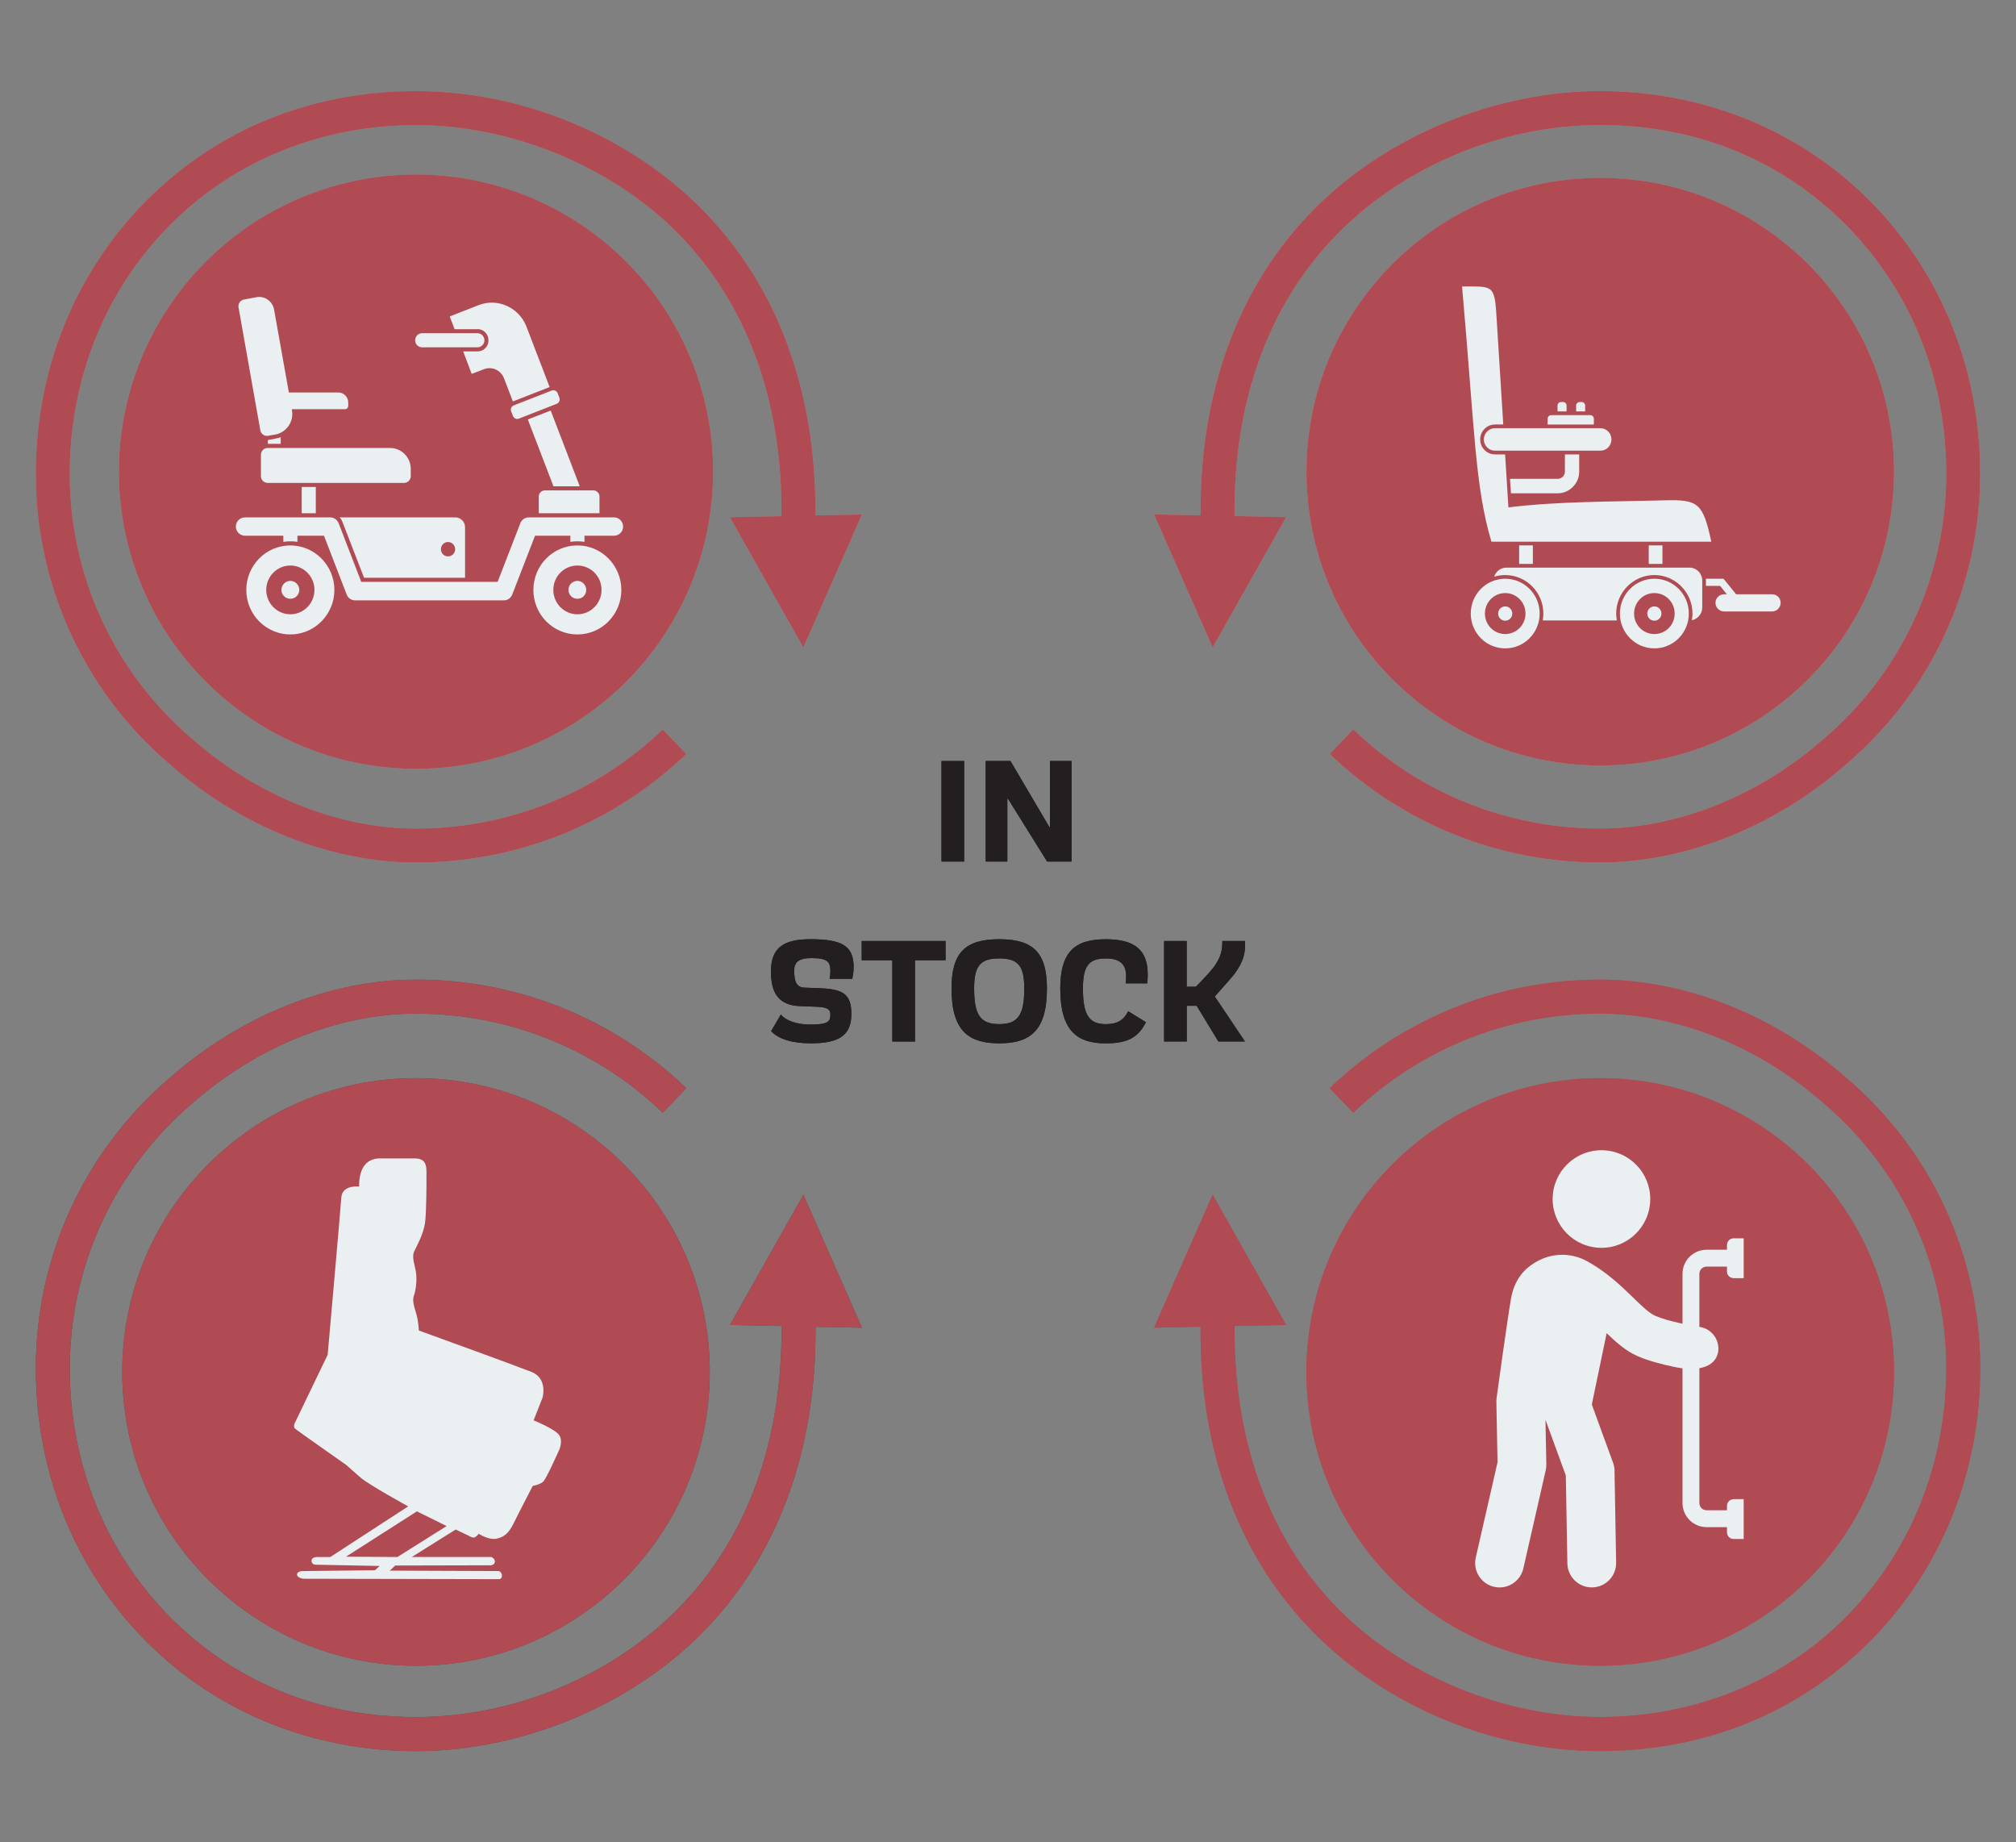 <?xml version="1.0" encoding="UTF-8"?>
<svg id="Layer_1" data-name="Layer 1" xmlns="http://www.w3.org/2000/svg" viewBox="0 0 612 559.16">
  <rect x="0" y="0" width="612" height="559.16" fill="#808080" stroke="none"/>
  <defs>
    <style>
      .cls-1 {
        fill: #4c4c4b;
      }

      .cls-2 {
        fill: #231f20;
      }

      .cls-3 {
        fill: #af9094;
      }

      .cls-4 {
        fill-rule: evenodd;
      }

      .cls-4, .cls-5 {
        fill: #eaeff2;
      }

      .cls-6 {
        fill: #b04b53;
      }

      .cls-7 {
        fill: #999;
      }
    </style>
  </defs>
  <g>
    <g>
      <g>
        <path class="cls-7" d="M247.54,156.44c.32-37.67-11.57-69.79-34.4-92.89-22.22-22.48-54.68-35.9-86.82-35.9s-60.46,11.77-81.79,33.15c-21.77,21.81-33.73,51.39-33.67,83.28.06,33.86,14.86,65.88,40.53,87.79,21.55,19.03,48.85,29.94,74.9,29.94,30.72,0,59.86-11.7,82.04-32.94l-7.14-7.45c-20.25,19.4-46.86,30.08-74.91,30.08-23.57,0-48.38-9.97-68.14-27.41-23.44-20.02-36.91-49.18-36.97-80.02-.06-29.13,10.83-56.11,30.65-75.97,19.38-19.42,45.84-30.12,74.49-30.12s59.16,12.28,79.48,32.84c20.92,21.17,31.78,50.85,31.43,85.85l-15.64.33,22.3,39.53,17.78-40.37-14.12.29Z"/>
        <circle class="cls-7" cx="126.29" cy="143.17" r="90.2" transform="translate(-64.25 131.23) rotate(-45)"/>
      </g>
      <g>
        <circle class="cls-1" cx="126.29" cy="416.44" r="89.18"/>
        <path class="cls-1" d="M261.67,403.02l-17.78-40.37-22.3,39.53,15.64.33c.36,35-10.5,64.69-31.43,85.85-20.32,20.56-50.04,32.84-79.48,32.84s-55.1-10.7-74.49-30.12c-19.82-19.86-30.71-46.84-30.65-75.97.06-30.84,13.53-60.01,37.04-80.08,19.69-17.39,44.5-27.36,68.07-27.36,28.05,0,54.65,10.68,74.91,30.08l7.14-7.45c-22.18-21.24-51.32-32.94-82.04-32.94-26.05,0-53.35,10.91-74.83,29.89-25.73,21.97-40.53,53.99-40.59,87.85-.06,31.89,11.9,61.47,33.67,83.28,21.33,21.38,50.38,33.15,81.79,33.15s64.6-13.42,86.82-35.9c22.84-23.1,34.72-55.22,34.4-92.89l14.12.29Z"/>
      </g>
      <g>
        <path class="cls-5" d="M128.13,105.42h16.83c1.15,0,2.1-.96,2.1-2.12s-.95-2.16-2.1-2.16h-16.83c-1.15,0-2.1.96-2.1,2.16s.95,2.12,2.1,2.12Z"/>
        <path class="cls-5" d="M138.21,157.04h-35.1c.41.42.7.96.91,1.54l6.5,16.79h30.66v-15.34c0-1.66-1.36-2.99-2.96-2.99ZM135.99,168.88c-1.19,0-2.14-.96-2.14-2.16s.95-2.2,2.14-2.2,2.18.96,2.18,2.2-.99,2.16-2.18,2.16Z"/>
        <polygon class="cls-5" points="160.23 127.32 168.01 147.61 175.99 147.61 167.18 124.62 160.23 127.32"/>
        <path class="cls-5" d="M79.21,138.01v6.53c0,1.12.91,2.04,2.02,2.04h41.44c1.11,0,2.02-.91,2.02-2.04v-2.24c0-3.45-2.8-6.32-6.25-6.32h-37.2c-1.11,0-2.02.91-2.02,2.04Z"/>
        <path class="cls-5" d="M163.56,150.72v5.07h18.43v-5.07c0-1.04-.86-1.87-1.85-1.87h-14.73c-1.03,0-1.85.83-1.85,1.87Z"/>
        <path class="cls-5" d="M155.17,124.87l.53,1.37c.29.75,1.11,1.12,1.81.83l11.48-4.49c.74-.29,1.11-1.12.82-1.87l-.53-1.37c-.29-.71-1.11-1.08-1.81-.79l-11.48,4.49c-.74.29-1.11,1.12-.82,1.83Z"/>
        <path class="cls-5" d="M144.96,99.89c1.85,0,3.33,1.54,3.33,3.41s-1.48,3.37-3.33,3.37h-4.36l2.59,6.82,3.7-1.41c2.43-.96,5.14.29,6.09,2.7l2.72,7.07,11.15-4.36-7.04-18.37c-2.26-5.82-8.81-8.77-14.57-6.48l-8.72,3.41,1.48,3.87h6.95Z"/>
        <path class="cls-5" d="M79.04,130.65c.21,1.08,1.23,1.83,2.35,1.62l2.18-.37c3.37-.62,5.68-3.91,5.06-7.36l-.04-.33h16.17c.53,0,.95-.46.95-.96v-1.08c0-1.66-1.36-3.03-2.96-3.03h-15.06l-4.49-25.19c-.45-2.49-2.84-4.2-5.31-3.74l-3.83.71c-1.11.21-1.85,1.25-1.65,2.37l6.62,37.36Z"/>
        <path class="cls-5" d="M173.15,162.61v1.87c.7-.12,1.4-.17,2.14-.17.7,0,1.44.04,2.14.17v-1.87h8.97c1.52,0,2.76-1.25,2.76-2.78s-1.23-2.78-2.76-2.78h-25.88c-1.23,0-2.3.83-2.63,1.95l-6.83,17.62h-41.4l-6.79-17.62c-.37-1.12-1.4-1.95-2.63-1.95h-25.88c-1.52,0-2.76,1.25-2.76,2.78s1.23,2.78,2.76,2.78h11.65v1.87c.7-.12,1.4-.17,2.14-.17s1.44.04,2.14.17v-1.87h8.07l6.87,17.83c.41,1.12,1.48,1.79,2.55,1.79h45.18c1.11,0,2.14-.67,2.55-1.79l6.91-17.83h10.74Z"/>
        <path class="cls-5" d="M175.29,176.32c-1.52,0-2.72,1.25-2.72,2.74s1.19,2.7,2.72,2.7,2.67-1.21,2.67-2.7-1.19-2.74-2.67-2.74Z"/>
        <path class="cls-5" d="M175.29,165.56c-7.41,0-13.37,6.03-13.37,13.51s5.97,13.51,13.37,13.51,13.33-6.07,13.33-13.51-5.97-13.51-13.33-13.51ZM175.29,186.46c-4.07,0-7.32-3.32-7.32-7.4s3.25-7.4,7.32-7.4,7.32,3.32,7.32,7.4-3.29,7.4-7.32,7.4Z"/>
        <rect class="cls-5" x="91.59" y="147.81" width="4.28" height="7.98"/>
        <path class="cls-5" d="M83.78,133.1l-2.18.42c-.08,0-.21.04-.29.04v1.16h3.91v-2c-.45.17-.95.29-1.44.37Z"/>
        <path class="cls-5" d="M88.14,176.32c-1.48,0-2.72,1.25-2.72,2.74s1.23,2.7,2.72,2.7,2.72-1.21,2.72-2.7-1.23-2.74-2.72-2.74Z"/>
        <path class="cls-5" d="M88.14,165.56c-7.37,0-13.37,6.03-13.37,13.51s6.01,13.51,13.37,13.51,13.37-6.07,13.37-13.51-6.01-13.51-13.37-13.51ZM88.14,186.46c-4.03,0-7.32-3.32-7.32-7.4s3.29-7.4,7.32-7.4,7.32,3.32,7.32,7.4-3.29,7.4-7.32,7.4Z"/>
      </g>
      <g>
        <path class="cls-5" d="M129.01,371.28c-.45,3.17-2.33,6.66-3.23,8.47-.9,1.81.19,4.27.52,6.6.32,2.33-.07,5.3-.65,6.92-.58,1.61.13,3.43.78,5.75.65,2.33.71,4.84.71,4.84,0,0,29.03,10.53,34.14,12.54s3.43,7.82,3.43,7.82l-2.72,6.91s6.34,2.58,7.69,4.39c1.36,1.81.07,4.59.07,4.59,0,0-3.88,8.72-4.85,9.63-.97.9-3.17,1.29-3.17,1.29,0,0-4.2,8.08-5.75,11.24-1.55,3.17-2.91,4.26-5.24,4.78s-5.43-1.49-5.43-1.49c0,0-.58.84-1.23,1.1s-1.68-.45-1.68-.45l-4.07-1.94-13.32,8.34h24.12s1.1.39,1.1,1.36-1.1,1.16-1.1,1.16l-29.16.07-1.62,1.55,33.11.13s.91.32.91,1.36-.75,1.1-.75,1.1l-59.64-.13s-1.81-.26-1.81-1.29,1.68-1.03,1.68-1.03l21.98-.26,1.42-1.29-19.4-.39s-1.29,0-1.29-1.16,1.55-1.16,1.55-1.16h4.14l23.66-15.38s-11.77-6.46-14.35-8.66c-2.59-2.2-4.4-3.88-4.4-3.88,0,0-14.74-10.34-15.52-10.99s-.13-1.81-.13-1.81l9.96-20.68s3.88-43.69,4.14-47.7c.26-4.01,5.43-3.36,5.43-3.36,0,0-.26-3.88,1.55-6.34,1.81-2.46,4.78-2.2,4.78-2.2h10.61c4.27,0,3.36,3.62,3.49,6.6,0,0,0,9.89-.45,13.06ZM105.02,472.52l15.62.1,14.94-9.4-9.02-4.46-21.53,13.76Z"/>
        <line class="cls-5" x1="126.36" y1="415.48" x2="161.99" y2="431.13"/>
      </g>
    </g>
    <g>
      <g>
        <circle class="cls-3" cx="485.78" cy="143.17" r="89.18"/>
        <path class="cls-3" d="M567.47,60.79c-21.33-21.37-50.38-33.15-81.79-33.15s-64.6,13.42-86.82,35.9c-22.84,23.1-34.72,55.22-34.4,92.89l-14.12-.29,17.78,40.37,22.3-39.53-15.64-.33c-.36-35,10.5-64.69,31.43-85.85,20.32-20.56,50.04-32.84,79.48-32.84s55.1,10.7,74.49,30.12c19.82,19.86,30.71,46.84,30.65,75.97-.06,30.84-13.53,60.01-37.04,80.08-19.69,17.39-44.5,27.36-68.07,27.36-28.05,0-54.65-10.68-74.91-30.08l-7.14,7.45c22.18,21.24,51.32,32.94,82.04,32.94,26.05,0,53.35-10.91,74.83-29.89,25.73-21.97,40.53-53.99,40.59-87.85.06-31.89-11.9-61.46-33.67-83.28Z"/>
      </g>
      <g>
        <circle class="cls-6" cx="485.78" cy="416.44" r="89.18"/>
        <path class="cls-6" d="M560.61,327.3c-21.55-19.03-48.85-29.94-74.9-29.94-30.72,0-59.86,11.7-82.04,32.94l7.14,7.45c20.25-19.4,46.86-30.08,74.91-30.08,23.57,0,48.38,9.97,68.14,27.41,23.44,20.02,36.91,49.18,36.97,80.02.06,29.13-10.83,56.11-30.65,75.97-19.38,19.42-45.84,30.12-74.49,30.12s-59.16-12.28-79.48-32.84c-20.92-21.17-31.78-50.85-31.43-85.85l15.64-.33-22.3-39.53-17.78,40.37,14.12-.29c-.32,37.68,11.57,69.79,34.4,92.89,22.22,22.48,54.68,35.9,86.82,35.9s60.46-11.77,81.79-33.15c21.77-21.81,33.73-51.39,33.67-83.28-.06-33.86-14.86-65.88-40.53-87.79Z"/>
      </g>
      <g>
        <path class="cls-4" d="M537.99,180.39h-10.95l-3.53-4.35-.33-.37h-5.34c.04.19.04.37.04.52v1.65h4.3l2.04,2.55h-.85c-1.41,0-2.6,1.16-2.6,2.59s1.19,2.62,2.6,2.62h14.62c1.41,0,2.56-1.2,2.56-2.62s-1.15-2.59-2.56-2.59Z"/>
        <path class="cls-4" d="M519.51,164.43c-2.56-11.77-3.94-12.84-14.25-12.56-16.07.45-31.91.26-47.35,2.14l-1-16.08h-3.08c-2.49,0-4.49-2.06-4.49-4.54s2-4.54,4.49-4.54h2.52l-2.12-33.77c-.56-8.77-1.45-8.1-10.39-8.13,3.88,43.81,3.88,60.57,8.91,77.47h66.76Z"/>
        <path class="cls-4" d="M474.42,144.71c-.41.37-.96.64-1.56.64h-14.47l.3,4.39h14.18c1.82,0,3.41-.75,4.6-1.95,1.19-1.16,1.93-2.81,1.93-4.61v-5.25h-4.34v5.25c0,.6-.26,1.12-.63,1.54Z"/>
        <path class="cls-4" d="M450.45,133.39c0,1.87,1.52,3.41,3.38,3.41h32.02c1.86,0,3.34-1.54,3.34-3.41s-1.48-3.41-3.34-3.41h-32.02c-1.86,0-3.38,1.54-3.38,3.41Z"/>
        <rect class="cls-5" x="500.51" y="165.55" width="4.16" height="5.62"/>
        <rect class="cls-5" x="461.17" y="165.55" width="4.16" height="5.62"/>
        <path class="cls-4" d="M483.85,127.1c0-.6-.48-1.09-1.08-1.09h-11.87c-.59,0-1.08.49-1.08,1.09v1.76h14.03v-1.76Z"/>
        <path class="cls-4" d="M481.21,123.12c0-.6-.48-1.09-1.04-1.09h-.63c-.59,0-1.08.49-1.08,1.09v1.76h2.75v-1.76Z"/>
        <path class="cls-4" d="M475.57,123.12c0-.6-.48-1.09-1.04-1.09h-.67c-.56,0-1.04.49-1.04,1.09v1.76h2.75v-1.76Z"/>
        <path class="cls-4" d="M512.9,172.3h-55.63c-1.71,0-3.19,1.16-3.67,2.74,1.04-.3,2.15-.49,3.34-.49,6.38,0,11.58,5.25,11.58,11.69,0,.71-.07,1.42-.19,2.1h22.49c-.11-.67-.19-1.39-.19-2.1,0-6.45,5.2-11.69,11.58-11.69s11.58,5.25,11.58,11.69c0,.67-.07,1.39-.19,2.02,1.78-.34,3.15-1.95,3.15-3.82v-8.25c0-2.14-1.74-3.9-3.86-3.9Z"/>
        <path class="cls-4" d="M456.94,175.67c-5.79,0-10.46,4.72-10.46,10.57s4.68,10.57,10.46,10.57,10.46-4.72,10.46-10.57-4.71-10.57-10.46-10.57ZM456.94,192.46c-3.41,0-6.16-2.77-6.16-6.22s2.75-6.22,6.16-6.22,6.16,2.77,6.16,6.22-2.78,6.22-6.16,6.22Z"/>
        <path class="cls-4" d="M502.22,175.67c-5.79,0-10.46,4.72-10.46,10.57s4.68,10.57,10.46,10.57,10.46-4.72,10.46-10.57-4.68-10.57-10.46-10.57ZM502.22,192.46c-3.41,0-6.16-2.77-6.16-6.22s2.75-6.22,6.16-6.22,6.16,2.77,6.16,6.22-2.75,6.22-6.16,6.22Z"/>
        <path class="cls-4" d="M502.22,184.07c-1.19,0-2.15.97-2.15,2.17s.96,2.17,2.15,2.17,2.15-.97,2.15-2.17-.96-2.17-2.15-2.17Z"/>
        <path class="cls-4" d="M456.94,184.07c-1.19,0-2.15.97-2.15,2.17s.96,2.17,2.15,2.17,2.15-.97,2.15-2.17-.96-2.17-2.15-2.17Z"/>
      </g>
      <g>
        <path class="cls-5" d="M526.28,387.97h3.05v-12.09h-3.05c-1.12,0-2.02.91-2.02,2.02v1.45h-6.19c-4.04,0-7.31,3.27-7.31,7.31v69.58c0,4.04,3.27,7.31,7.31,7.31h6.19v1.58c0,1.12.91,2.02,2.02,2.02h3.05v-12.09h-3.05c-1.12,0-2.02.91-2.02,2.02v1.35h-6.19c-1.21,0-2.19-.98-2.19-2.19v-69.58c0-1.21.98-2.19,2.19-2.19h6.19v1.48c0,1.12.91,2.02,2.02,2.02Z"/>
        <g>
          <path class="cls-5" d="M484.53,378.68c8.13.9,15.45-4.97,16.35-13.1.9-8.13-4.97-15.45-13.1-16.35-8.13-.9-15.45,4.97-16.35,13.1-.9,8.13,4.97,15.45,13.1,16.35Z"/>
          <path class="cls-5" d="M521.43,410.97c.05-.2.12-.39.15-.6.55-3.64-1.94-7.04-5.59-7.59-2.32-.35-9.79-1.73-13.5-3.37-1.87-.83-4.12-3.01-6.71-5.53-3.52-3.43-7.91-7.7-13.98-11.05-4.5-2.48-9.92-2.6-14.51-.31-4.55,2.27-7.62,5.89-8.63,11.87-1.33,7.94-4.31,29.79-4.31,29.79-.07.43-.1.87-.09,1.31l.35,18.37-6.61,28.93c-.91,3.99,1.59,7.96,5.57,8.87.56.13,1.11.19,1.66.19,3.38,0,6.43-2.33,7.21-5.76l6.8-29.81c.13-.59.2-1.19.18-1.79l-.26-13.54,6.18,16.93.47,26.69c.07,4.04,3.37,7.27,7.4,7.27.05,0,.09,0,.13,0,4.09-.07,7.35-3.44,7.27-7.53l-.49-27.93c-.01-.82-.17-1.64-.45-2.41l-6.44-17.64,4.5-21.66c2.92,2.81,5.8,5.38,9.35,6.95,3.23,1.42,7.52,2.52,11,3.26,12.4,2.64,13.31-3.89,13.31-3.89Z"/>
        </g>
      </g>
    </g>
  </g>
  <g>
    <path class="cls-2" d="M285.81,231h6.88v30.51h-6.88v-30.51Z"/>
    <path class="cls-2" d="M299.24,231h7.51l11.8,20.04h.18v-20.04h6.56v30.51h-7.42l-11.89-19.08h-.18v19.08h-6.56v-30.51Z"/>
    <path class="cls-2" d="M237.05,307.95c1.32,1.73,4.69,3.05,8.79,3.05,5.37,0,6.24-.82,6.24-2.96,0-1.87-1.09-2.32-4.42-2.46l-4.78-.18c-6.38-.23-8.84-3.83-8.84-10.52,0-7.06,3.64-9.79,11.98-9.79,9.56,0,13.12,2,13.12,8.42,0,1.73-.32,3.19-.41,3.6h-6.88c.14-.64.23-1.46.23-2.28,0-2.64-.55-4.01-5.65-4.01-4.1,0-5.33,1.28-5.33,3.87,0,3.19.68,5.05,3.14,5.1l4.74.18c6.97.27,9.47,1.82,9.47,7.79,0,6.33-3.46,8.93-12.29,8.93-5.88,0-9.88-1.37-12.07-3.69l2.96-5.05Z"/>
    <path class="cls-2" d="M270.88,291.47h-9.29v-5.83h25.46v5.83h-9.29v24.68h-6.88v-24.68Z"/>
    <path class="cls-2" d="M288.86,300.07c0-10.79,4.05-14.98,14.48-14.98s14.48,4.19,14.48,14.98c0,13.21-5.51,16.62-14.48,16.62s-14.48-3.42-14.48-16.62ZM310.94,300.07c0-6.69-1.68-9.15-7.61-9.15s-7.61,2.46-7.61,9.15c0,8.06,1.91,10.79,7.61,10.79s7.61-2.73,7.61-10.79Z"/>
    <path class="cls-2" d="M347.87,310.28c-2.5,5.15-6.42,6.42-12.2,6.42-8.33,0-13.8-3.42-13.8-16.62,0-10.79,4.05-14.98,13.8-14.98,8.79,0,12.75,3.23,12.75,10.75,0,.82-.05,1.73-.14,2.64h-6.56c.09-.73.14-1.46.14-2.09,0-3.64-1.73-5.47-6.19-5.47-5.28,0-6.92,2.46-6.92,9.15,0,8.06,1.91,10.79,6.92,10.79,3.46,0,5.33-1.09,6.83-3.92l5.37,3.33Z"/>
    <path class="cls-2" d="M353.37,285.64h6.88v13.89h2.78c2.19-2.28,3.83-3.92,5.47-6.01,2.1-2.91,2.64-5.15,2.55-7.88h6.88c.23,3.69-.46,6.24-3.23,10.06-1.87,2.28-3.73,4.23-5.92,6.78l9.15,13.66h-8.06l-6.6-10.84h-3v10.84h-6.88v-30.51Z"/>
  </g>
  <g>
    <path class="cls-6" d="M247.54,156.44c.32-37.67-11.57-69.79-34.4-92.89-22.22-22.48-54.68-35.9-86.82-35.9s-60.46,11.77-81.79,33.15c-21.77,21.81-33.73,51.39-33.67,83.28.06,33.86,14.86,65.88,40.53,87.79,21.55,19.03,48.85,29.94,74.9,29.94,30.72,0,59.86-11.7,82.04-32.94l-7.14-7.45c-20.25,19.4-46.86,30.08-74.91,30.08-23.57,0-48.38-9.97-68.14-27.41-23.44-20.02-36.91-49.18-36.97-80.02-.06-29.13,10.83-56.11,30.65-75.97,19.38-19.42,45.84-30.12,74.49-30.12s59.16,12.28,79.48,32.84c20.92,21.17,31.78,50.85,31.43,85.85l-15.64.33,22.3,39.53,17.78-40.37-14.12.29Z"/>
    <circle class="cls-6" cx="126.29" cy="143.17" r="90.2" transform="translate(-64.25 131.23) rotate(-45)"/>
  </g>
  <g>
    <circle class="cls-6" cx="126.29" cy="416.44" r="89.18"/>
    <path class="cls-6" d="M261.67,403.02l-17.78-40.37-22.3,39.53,15.64.33c.36,35-10.5,64.69-31.43,85.85-20.32,20.56-50.04,32.84-79.48,32.84s-55.1-10.7-74.49-30.12c-19.82-19.86-30.71-46.84-30.65-75.97.06-30.84,13.53-60.01,37.04-80.08,19.69-17.39,44.5-27.36,68.07-27.36,28.05,0,54.65,10.68,74.91,30.08l7.14-7.45c-22.18-21.24-51.32-32.94-82.04-32.94-26.05,0-53.35,10.91-74.83,29.89-25.73,21.97-40.53,53.99-40.59,87.85-.06,31.89,11.9,61.47,33.67,83.28,21.33,21.38,50.38,33.15,81.79,33.15s64.6-13.42,86.82-35.9c22.84-23.1,34.72-55.22,34.4-92.89l14.12.29Z"/>
  </g>
  <g>
    <path class="cls-5" d="M128.13,105.42h16.83c1.15,0,2.1-.96,2.1-2.12s-.95-2.16-2.1-2.16h-16.83c-1.15,0-2.1.96-2.1,2.16s.95,2.12,2.1,2.12Z"/>
    <path class="cls-5" d="M138.21,157.04h-35.1c.41.42.7.96.91,1.54l6.5,16.79h30.66v-15.34c0-1.66-1.36-2.99-2.96-2.99ZM135.99,168.88c-1.19,0-2.14-.96-2.14-2.16s.95-2.2,2.14-2.2,2.18.96,2.18,2.2-.99,2.16-2.18,2.16Z"/>
    <polygon class="cls-5" points="160.23 127.32 168.01 147.61 175.99 147.61 167.18 124.62 160.23 127.32"/>
    <path class="cls-5" d="M79.21,138.01v6.53c0,1.12.91,2.04,2.02,2.04h41.44c1.11,0,2.02-.91,2.02-2.04v-2.24c0-3.45-2.8-6.32-6.25-6.32h-37.2c-1.11,0-2.02.91-2.02,2.04Z"/>
    <path class="cls-5" d="M163.56,150.72v5.07h18.43v-5.07c0-1.04-.86-1.87-1.85-1.87h-14.73c-1.03,0-1.85.83-1.85,1.87Z"/>
    <path class="cls-5" d="M155.17,124.87l.53,1.37c.29.75,1.11,1.12,1.81.83l11.48-4.49c.74-.29,1.11-1.12.82-1.87l-.53-1.37c-.29-.71-1.11-1.08-1.81-.79l-11.48,4.49c-.74.29-1.11,1.12-.82,1.83Z"/>
    <path class="cls-5" d="M144.96,99.89c1.85,0,3.33,1.54,3.33,3.41s-1.48,3.37-3.33,3.37h-4.36l2.59,6.82,3.7-1.41c2.43-.96,5.14.29,6.09,2.7l2.72,7.07,11.15-4.36-7.04-18.37c-2.26-5.82-8.81-8.77-14.57-6.48l-8.72,3.41,1.48,3.87h6.95Z"/>
    <path class="cls-5" d="M79.04,130.65c.21,1.08,1.23,1.83,2.35,1.62l2.18-.37c3.37-.62,5.68-3.91,5.06-7.36l-.04-.33h16.17c.53,0,.95-.46.95-.96v-1.08c0-1.66-1.36-3.03-2.96-3.03h-15.06l-4.49-25.19c-.45-2.49-2.84-4.2-5.31-3.74l-3.83.71c-1.11.21-1.85,1.25-1.65,2.37l6.62,37.36Z"/>
    <path class="cls-5" d="M173.15,162.61v1.87c.7-.12,1.4-.17,2.14-.17.7,0,1.44.04,2.14.17v-1.87h8.97c1.52,0,2.76-1.25,2.76-2.78s-1.23-2.78-2.76-2.78h-25.88c-1.23,0-2.3.83-2.63,1.95l-6.83,17.62h-41.4l-6.79-17.62c-.37-1.12-1.4-1.95-2.63-1.95h-25.88c-1.52,0-2.76,1.25-2.76,2.78s1.23,2.78,2.76,2.78h11.65v1.87c.7-.12,1.4-.17,2.14-.17s1.44.04,2.14.17v-1.87h8.07l6.87,17.83c.41,1.12,1.48,1.79,2.55,1.79h45.18c1.11,0,2.14-.67,2.55-1.79l6.91-17.83h10.74Z"/>
    <path class="cls-5" d="M175.29,176.32c-1.52,0-2.72,1.25-2.72,2.74s1.19,2.7,2.72,2.7,2.67-1.21,2.67-2.7-1.19-2.74-2.67-2.74Z"/>
    <path class="cls-5" d="M175.29,165.56c-7.41,0-13.37,6.03-13.37,13.51s5.97,13.51,13.37,13.51,13.33-6.07,13.33-13.51-5.97-13.51-13.33-13.51ZM175.29,186.46c-4.07,0-7.32-3.32-7.32-7.4s3.25-7.4,7.32-7.4,7.32,3.32,7.32,7.4-3.29,7.4-7.32,7.4Z"/>
    <rect class="cls-5" x="91.59" y="147.81" width="4.28" height="7.98"/>
    <path class="cls-5" d="M83.78,133.1l-2.18.42c-.08,0-.21.04-.29.04v1.16h3.91v-2c-.45.17-.95.29-1.44.37Z"/>
    <path class="cls-5" d="M88.14,176.32c-1.48,0-2.72,1.25-2.72,2.74s1.23,2.7,2.72,2.7,2.72-1.21,2.72-2.7-1.23-2.74-2.72-2.74Z"/>
    <path class="cls-5" d="M88.14,165.56c-7.37,0-13.37,6.03-13.37,13.51s6.01,13.51,13.37,13.51,13.37-6.07,13.37-13.51-6.01-13.51-13.37-13.51ZM88.14,186.46c-4.03,0-7.32-3.32-7.32-7.4s3.29-7.4,7.32-7.4,7.32,3.32,7.32,7.4-3.29,7.4-7.32,7.4Z"/>
  </g>
  <g>
    <path class="cls-5" d="M129.01,371.28c-.45,3.17-2.33,6.66-3.23,8.47-.9,1.81.19,4.27.52,6.6.32,2.33-.07,5.3-.65,6.92-.58,1.61.13,3.43.78,5.75.65,2.33.71,4.84.71,4.84,0,0,29.03,10.53,34.14,12.54s3.43,7.82,3.43,7.82l-2.72,6.91s6.34,2.58,7.69,4.39c1.36,1.81.07,4.59.07,4.59,0,0-3.88,8.72-4.85,9.63-.97.9-3.17,1.29-3.17,1.29,0,0-4.2,8.08-5.75,11.24-1.55,3.17-2.91,4.26-5.24,4.78s-5.43-1.49-5.43-1.49c0,0-.58.84-1.23,1.1s-1.68-.45-1.68-.45l-4.07-1.94-13.32,8.34h24.12s1.1.39,1.1,1.36-1.1,1.16-1.1,1.16l-29.16.07-1.62,1.55,33.11.13s.91.32.91,1.36-.75,1.1-.75,1.1l-59.64-.13s-1.81-.26-1.81-1.29,1.68-1.03,1.68-1.03l21.98-.26,1.42-1.29-19.4-.39s-1.29,0-1.29-1.16,1.55-1.16,1.55-1.16h4.14l23.66-15.38s-11.77-6.46-14.35-8.66c-2.59-2.2-4.4-3.88-4.4-3.88,0,0-14.74-10.34-15.52-10.99s-.13-1.81-.13-1.81l9.96-20.68s3.88-43.69,4.14-47.7c.26-4.01,5.43-3.36,5.43-3.36,0,0-.26-3.88,1.55-6.34,1.81-2.46,4.78-2.2,4.78-2.2h10.61c4.27,0,3.36,3.62,3.49,6.6,0,0,0,9.89-.45,13.06ZM105.02,472.52l15.62.1,14.94-9.4-9.02-4.46-21.53,13.76Z"/>
    <line class="cls-5" x1="126.36" y1="415.48" x2="161.99" y2="431.13"/>
  </g>
  <g>
    <circle class="cls-6" cx="485.78" cy="143.17" r="89.18"/>
    <path class="cls-6" d="M567.47,60.79c-21.33-21.37-50.38-33.15-81.79-33.15s-64.6,13.42-86.82,35.9c-22.84,23.1-34.72,55.22-34.4,92.89l-14.12-.29,17.78,40.37,22.3-39.53-15.64-.33c-.36-35,10.5-64.69,31.43-85.85,20.32-20.56,50.04-32.84,79.48-32.84s55.1,10.7,74.49,30.12c19.82,19.86,30.71,46.84,30.65,75.97-.06,30.84-13.53,60.01-37.04,80.08-19.69,17.39-44.5,27.36-68.07,27.36-28.05,0-54.65-10.68-74.91-30.08l-7.14,7.45c22.18,21.24,51.32,32.94,82.04,32.94,26.05,0,53.35-10.91,74.83-29.89,25.73-21.97,40.53-53.99,40.59-87.85.06-31.89-11.9-61.46-33.67-83.28Z"/>
  </g>
  <g>
    <circle class="cls-6" cx="485.78" cy="416.44" r="89.18"/>
    <path class="cls-6" d="M560.61,327.3c-21.55-19.03-48.85-29.94-74.9-29.94-30.72,0-59.86,11.7-82.04,32.94l7.14,7.45c20.25-19.4,46.86-30.08,74.91-30.08,23.57,0,48.38,9.97,68.14,27.41,23.44,20.02,36.91,49.18,36.97,80.02.06,29.13-10.83,56.11-30.65,75.97-19.38,19.42-45.84,30.12-74.49,30.12s-59.16-12.28-79.48-32.84c-20.92-21.17-31.78-50.85-31.43-85.85l15.64-.33-22.3-39.53-17.78,40.37,14.12-.29c-.32,37.68,11.57,69.79,34.4,92.89,22.22,22.48,54.68,35.9,86.82,35.9s60.46-11.77,81.79-33.15c21.77-21.81,33.73-51.39,33.67-83.28-.06-33.86-14.86-65.88-40.53-87.79Z"/>
  </g>
  <g>
    <path class="cls-4" d="M537.99,180.39h-10.95l-3.53-4.35-.33-.37h-5.34c.04.19.04.37.04.52v1.65h4.3l2.04,2.55h-.85c-1.41,0-2.6,1.16-2.6,2.59s1.19,2.62,2.6,2.62h14.62c1.41,0,2.56-1.2,2.56-2.62s-1.15-2.59-2.56-2.59Z"/>
    <path class="cls-4" d="M519.51,164.43c-2.56-11.77-3.94-12.84-14.25-12.56-16.07.45-31.91.26-47.35,2.14l-1-16.08h-3.08c-2.49,0-4.49-2.06-4.49-4.54s2-4.54,4.49-4.54h2.52l-2.12-33.77c-.56-8.77-1.45-8.1-10.39-8.13,3.88,43.81,3.88,60.57,8.91,77.47h66.76Z"/>
    <path class="cls-4" d="M474.42,144.71c-.41.37-.96.64-1.56.64h-14.47l.3,4.39h14.18c1.82,0,3.41-.75,4.6-1.95,1.19-1.16,1.93-2.81,1.93-4.61v-5.25h-4.34v5.25c0,.6-.26,1.12-.63,1.54Z"/>
    <path class="cls-4" d="M450.45,133.39c0,1.87,1.52,3.41,3.38,3.41h32.02c1.86,0,3.34-1.54,3.34-3.41s-1.48-3.41-3.34-3.41h-32.02c-1.86,0-3.38,1.54-3.38,3.41Z"/>
    <rect class="cls-5" x="500.51" y="165.55" width="4.16" height="5.62"/>
    <rect class="cls-5" x="461.17" y="165.55" width="4.16" height="5.62"/>
    <path class="cls-4" d="M483.85,127.1c0-.6-.48-1.09-1.08-1.09h-11.87c-.59,0-1.08.49-1.08,1.09v1.76h14.03v-1.76Z"/>
    <path class="cls-4" d="M481.21,123.12c0-.6-.48-1.09-1.04-1.09h-.63c-.59,0-1.08.49-1.08,1.09v1.76h2.75v-1.76Z"/>
    <path class="cls-4" d="M475.57,123.12c0-.6-.48-1.09-1.04-1.09h-.67c-.56,0-1.04.49-1.04,1.09v1.76h2.75v-1.76Z"/>
    <path class="cls-4" d="M512.9,172.3h-55.63c-1.71,0-3.19,1.16-3.67,2.74,1.04-.3,2.15-.49,3.34-.49,6.38,0,11.58,5.25,11.58,11.69,0,.71-.07,1.42-.19,2.1h22.49c-.11-.67-.19-1.39-.19-2.1,0-6.45,5.2-11.69,11.58-11.69s11.58,5.25,11.58,11.69c0,.67-.07,1.39-.19,2.02,1.78-.34,3.15-1.95,3.15-3.82v-8.25c0-2.14-1.74-3.9-3.86-3.9Z"/>
    <path class="cls-4" d="M456.94,175.67c-5.79,0-10.46,4.72-10.46,10.57s4.68,10.57,10.46,10.57,10.46-4.72,10.46-10.57-4.71-10.57-10.46-10.57ZM456.94,192.46c-3.41,0-6.16-2.77-6.16-6.22s2.75-6.22,6.16-6.22,6.16,2.77,6.16,6.22-2.78,6.22-6.16,6.22Z"/>
    <path class="cls-4" d="M502.22,175.67c-5.79,0-10.46,4.72-10.46,10.57s4.68,10.57,10.46,10.57,10.46-4.72,10.46-10.57-4.68-10.57-10.46-10.57ZM502.22,192.46c-3.41,0-6.16-2.77-6.16-6.22s2.75-6.22,6.16-6.22,6.16,2.77,6.16,6.22-2.75,6.22-6.16,6.22Z"/>
    <path class="cls-4" d="M502.22,184.07c-1.19,0-2.15.97-2.15,2.17s.96,2.17,2.15,2.17,2.15-.97,2.15-2.17-.96-2.17-2.15-2.17Z"/>
    <path class="cls-4" d="M456.94,184.07c-1.19,0-2.15.97-2.15,2.17s.96,2.17,2.15,2.17,2.15-.97,2.15-2.17-.96-2.17-2.15-2.17Z"/>
  </g>
  <g>
    <path class="cls-5" d="M526.28,387.97h3.05v-12.09h-3.05c-1.12,0-2.02.91-2.02,2.02v1.45h-6.19c-4.04,0-7.31,3.27-7.31,7.31v69.58c0,4.04,3.27,7.31,7.31,7.31h6.19v1.58c0,1.12.91,2.02,2.02,2.02h3.05v-12.09h-3.05c-1.12,0-2.02.91-2.02,2.02v1.35h-6.19c-1.21,0-2.19-.98-2.19-2.19v-69.58c0-1.21.98-2.19,2.19-2.19h6.19v1.48c0,1.12.91,2.02,2.02,2.02Z"/>
    <g>
      <path class="cls-5" d="M484.53,378.68c8.13.9,15.45-4.97,16.35-13.1.9-8.13-4.97-15.45-13.1-16.35-8.13-.9-15.45,4.97-16.35,13.1-.9,8.13,4.97,15.45,13.1,16.35Z"/>
      <path class="cls-5" d="M521.43,410.97c.05-.2.12-.39.15-.6.55-3.64-1.94-7.04-5.59-7.59-2.32-.35-9.79-1.73-13.5-3.37-1.87-.83-4.12-3.01-6.71-5.53-3.52-3.43-7.91-7.7-13.98-11.05-4.5-2.48-9.92-2.6-14.51-.31-4.55,2.27-7.62,5.89-8.63,11.87-1.33,7.94-4.31,29.79-4.31,29.79-.07.43-.1.87-.09,1.31l.35,18.37-6.61,28.93c-.91,3.99,1.59,7.96,5.57,8.87.56.13,1.11.19,1.66.19,3.38,0,6.43-2.33,7.21-5.76l6.8-29.81c.13-.59.2-1.19.18-1.79l-.26-13.54,6.18,16.93.47,26.69c.07,4.04,3.37,7.27,7.4,7.27.05,0,.09,0,.13,0,4.09-.07,7.35-3.44,7.27-7.53l-.49-27.93c-.01-.82-.17-1.64-.45-2.41l-6.44-17.64,4.5-21.66c2.92,2.81,5.8,5.38,9.35,6.95,3.23,1.42,7.52,2.52,11,3.26,12.4,2.64,13.31-3.89,13.31-3.89Z"/>
    </g>
  </g>
  <g>
    <path class="cls-2" d="M285.81,231h6.88v30.51h-6.88v-30.51Z"/>
    <path class="cls-2" d="M299.24,231h7.51l11.8,20.04h.18v-20.04h6.56v30.51h-7.42l-11.89-19.08h-.18v19.08h-6.56v-30.51Z"/>
    <path class="cls-2" d="M237.05,307.95c1.32,1.73,4.69,3.05,8.79,3.05,5.37,0,6.24-.82,6.24-2.96,0-1.87-1.09-2.32-4.42-2.46l-4.78-.18c-6.38-.23-8.84-3.83-8.84-10.52,0-7.06,3.64-9.79,11.98-9.79,9.56,0,13.12,2,13.12,8.42,0,1.73-.32,3.19-.41,3.6h-6.88c.14-.64.23-1.46.23-2.28,0-2.64-.55-4.01-5.65-4.01-4.1,0-5.33,1.28-5.33,3.87,0,3.19.68,5.05,3.14,5.1l4.74.18c6.97.27,9.47,1.82,9.47,7.79,0,6.33-3.46,8.93-12.29,8.93-5.88,0-9.88-1.37-12.07-3.69l2.96-5.05Z"/>
    <path class="cls-2" d="M270.88,291.47h-9.29v-5.83h25.46v5.83h-9.29v24.68h-6.88v-24.68Z"/>
    <path class="cls-2" d="M288.86,300.07c0-10.79,4.05-14.98,14.48-14.98s14.48,4.19,14.48,14.98c0,13.21-5.51,16.62-14.48,16.62s-14.48-3.42-14.48-16.62ZM310.94,300.07c0-6.69-1.68-9.15-7.61-9.15s-7.61,2.46-7.61,9.15c0,8.06,1.91,10.79,7.61,10.79s7.61-2.73,7.61-10.79Z"/>
    <path class="cls-2" d="M347.87,310.28c-2.5,5.15-6.42,6.42-12.2,6.42-8.33,0-13.8-3.42-13.8-16.62,0-10.79,4.05-14.98,13.8-14.98,8.79,0,12.75,3.23,12.75,10.75,0,.82-.05,1.73-.14,2.64h-6.56c.09-.73.14-1.46.14-2.09,0-3.64-1.73-5.47-6.19-5.47-5.28,0-6.92,2.46-6.92,9.15,0,8.06,1.91,10.79,6.92,10.79,3.46,0,5.33-1.09,6.83-3.92l5.37,3.33Z"/>
    <path class="cls-2" d="M353.37,285.64h6.88v13.89h2.78c2.19-2.28,3.83-3.92,5.47-6.01,2.1-2.91,2.64-5.15,2.55-7.88h6.88c.23,3.69-.46,6.24-3.23,10.06-1.87,2.28-3.73,4.23-5.92,6.78l9.15,13.66h-8.06l-6.6-10.84h-3v10.84h-6.88v-30.51Z"/>
  </g>
</svg>